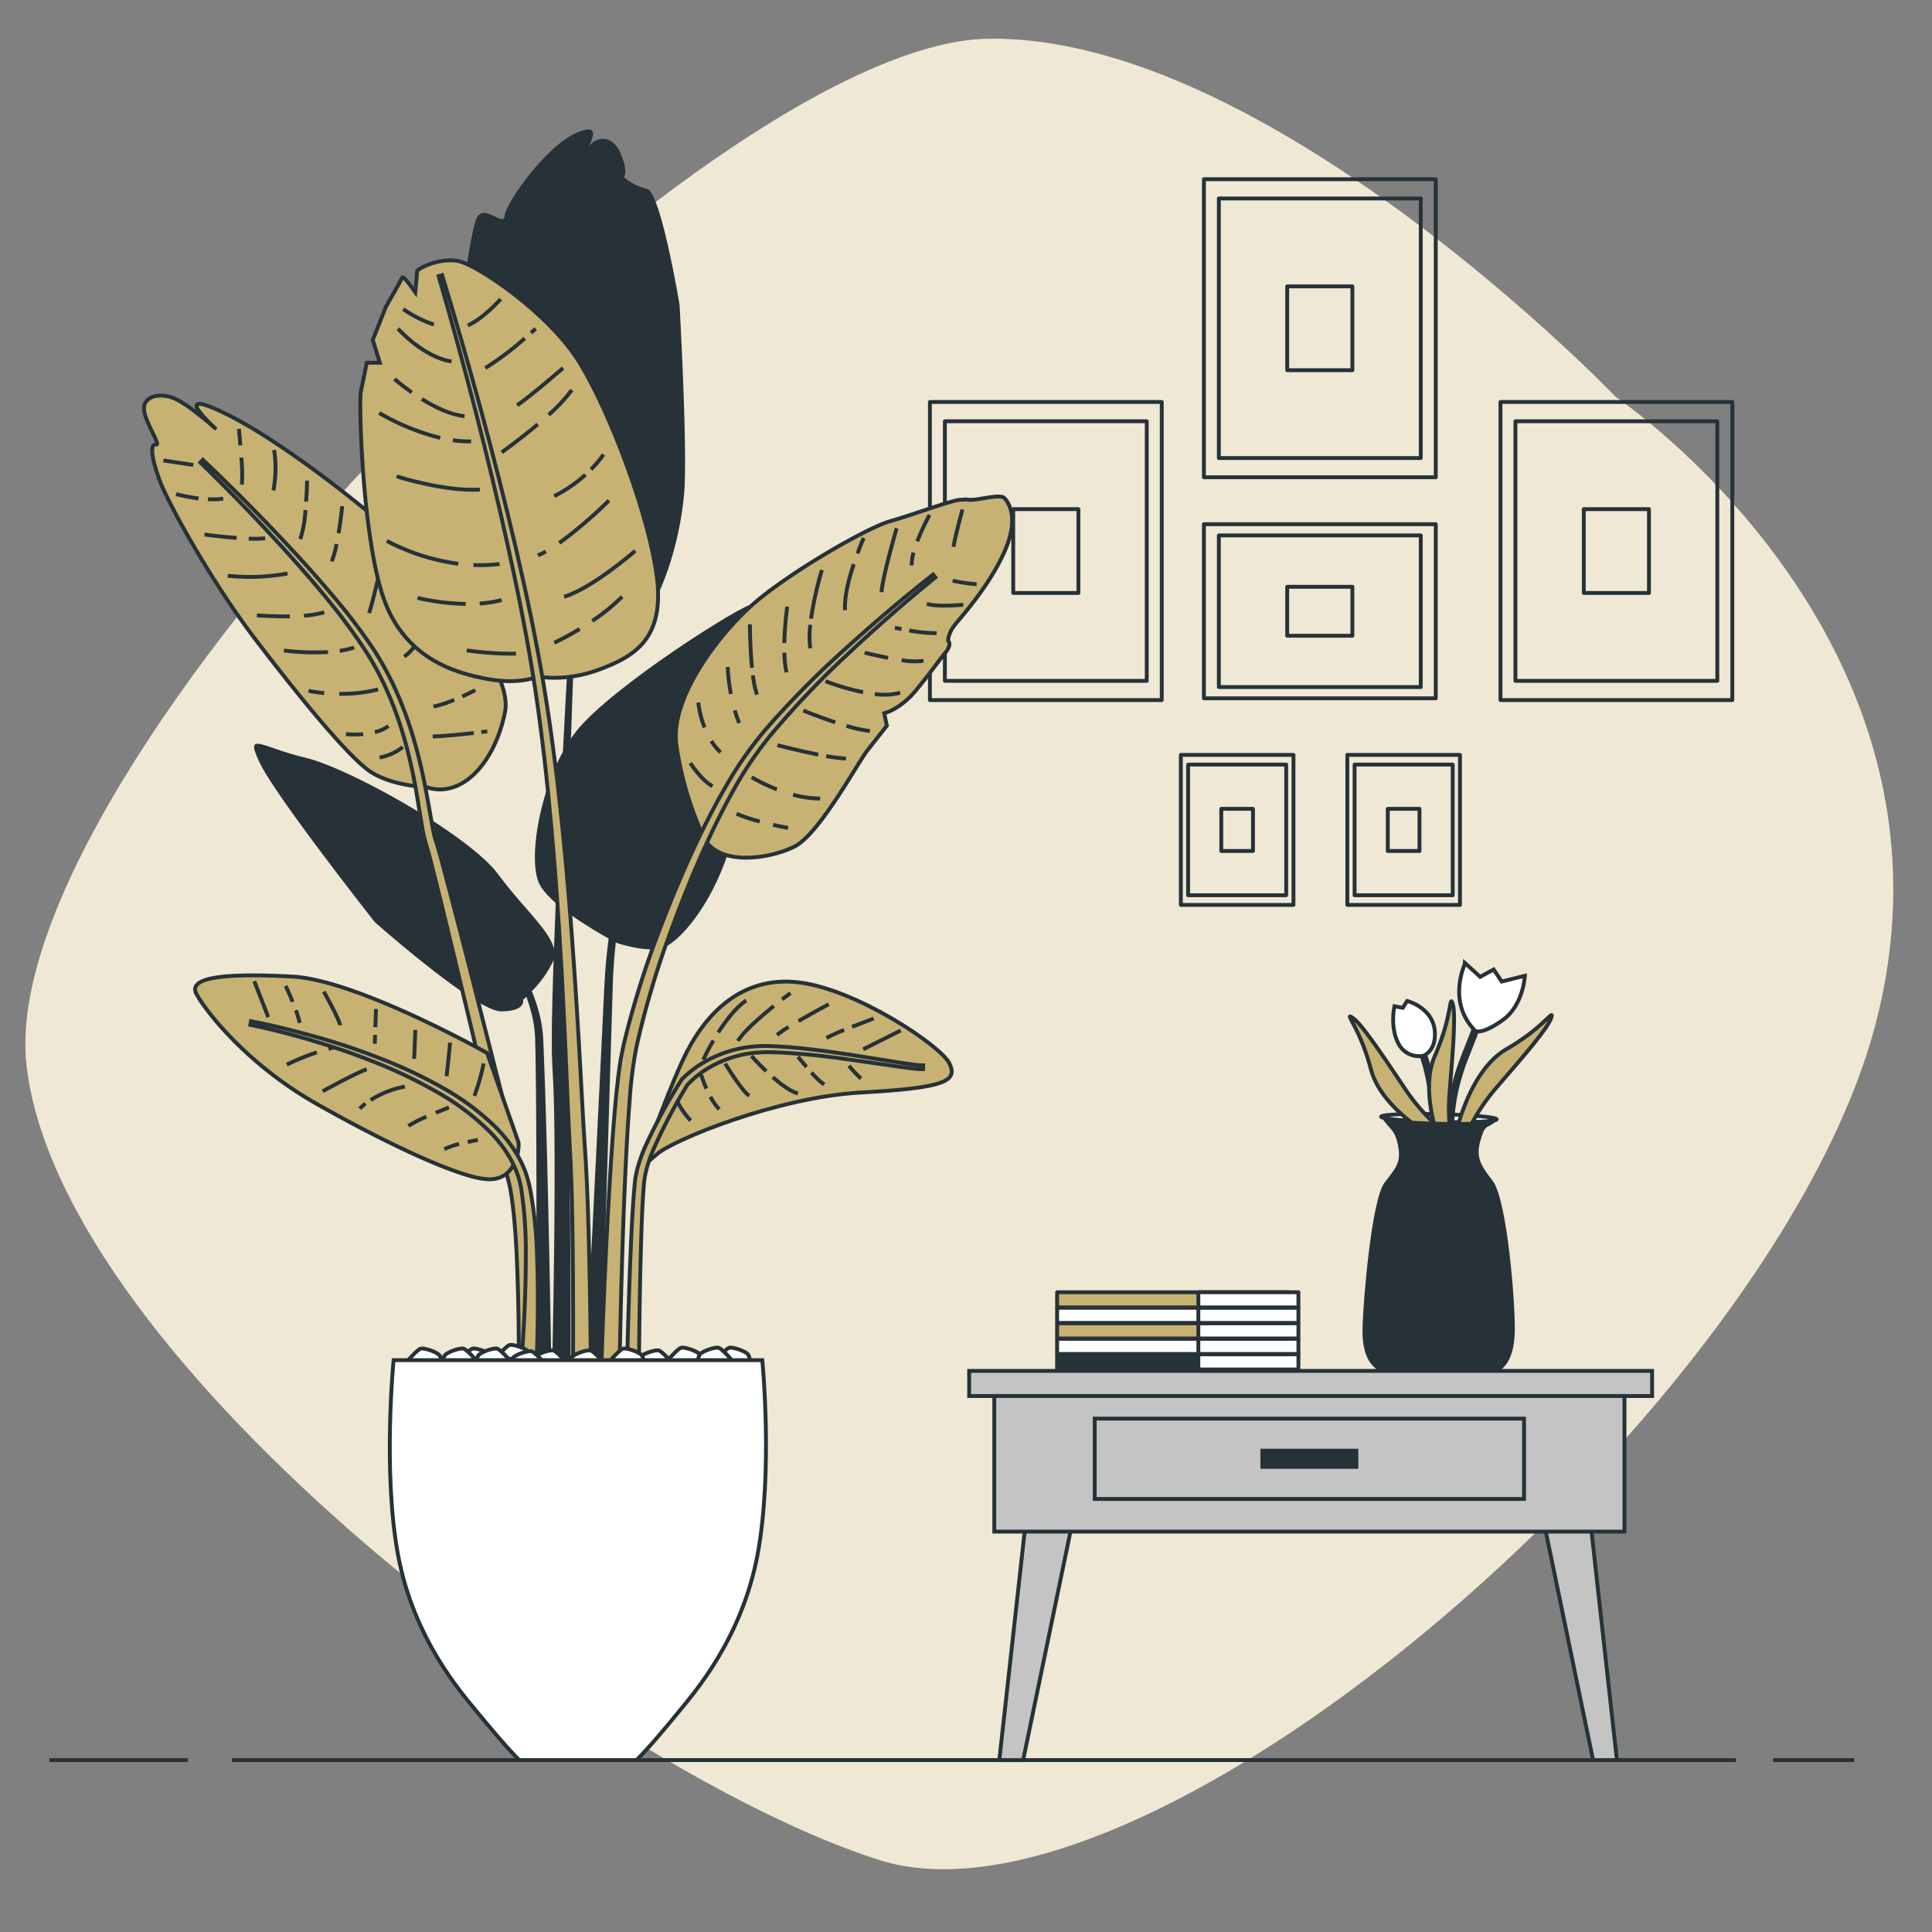 <svg xmlns="http://www.w3.org/2000/svg" viewBox="0 0 500 500"><rect x="0" y="0" width="500" height="500" fill="#808080" stroke="none"/><g id="freepik--background-simple--inject-9"><path d="M418.13,102.71S327.86,8.54,255.36,10.05-2.17,198.86,6.89,275.89,156.42,458.66,227.42,481.32,460.78,362.74,485.7,263.81,418.13,102.71,418.13,102.71Z" style="fill:#C8B273"></path><path d="M418.13,102.71S327.86,8.54,255.36,10.05-2.17,198.86,6.89,275.89,156.42,458.66,227.42,481.32,460.78,362.74,485.7,263.81,418.13,102.71,418.13,102.71Z" style="fill:#fff;opacity:0.7"></path></g><g id="freepik--Floor--inject-9"><line x1="48.64" y1="455.51" x2="12.78" y2="455.51" style="fill:none;stroke:#263238;stroke-miterlimit:10"></line><line x1="449.24" y1="455.51" x2="60.01" y2="455.51" style="fill:none;stroke:#263238;stroke-miterlimit:10"></line><line x1="479.85" y1="455.51" x2="458.86" y2="455.51" style="fill:none;stroke:#263238;stroke-miterlimit:10"></line></g><g id="freepik--Pictures--inject-9"><rect x="311.57" y="46.38" width="60" height="77.14" style="fill:none;stroke:#263238;stroke-linecap:round;stroke-linejoin:round"></rect><rect x="315.44" y="51.36" width="52.25" height="67.18" style="fill:none;stroke:#263238;stroke-linecap:round;stroke-linejoin:round"></rect><rect x="333.13" y="74.11" width="16.87" height="21.69" style="fill:none;stroke:#263238;stroke-linecap:round;stroke-linejoin:round"></rect><rect x="240.66" y="104.04" width="60" height="77.14" style="fill:none;stroke:#263238;stroke-linecap:round;stroke-linejoin:round"></rect><rect x="244.53" y="109.02" width="52.25" height="67.18" style="fill:none;stroke:#263238;stroke-linecap:round;stroke-linejoin:round"></rect><rect x="262.22" y="131.77" width="16.87" height="21.69" style="fill:none;stroke:#263238;stroke-linecap:round;stroke-linejoin:round"></rect><rect x="388.32" y="104.04" width="60" height="77.14" style="fill:none;stroke:#263238;stroke-linecap:round;stroke-linejoin:round"></rect><rect x="392.19" y="109.02" width="52.25" height="67.18" style="fill:none;stroke:#263238;stroke-linecap:round;stroke-linejoin:round"></rect><rect x="409.88" y="131.77" width="16.87" height="21.69" style="fill:none;stroke:#263238;stroke-linecap:round;stroke-linejoin:round"></rect><rect x="311.57" y="135.66" width="60" height="45.06" style="fill:none;stroke:#263238;stroke-linecap:round;stroke-linejoin:round"></rect><rect x="315.44" y="138.57" width="52.25" height="39.24" style="fill:none;stroke:#263238;stroke-linecap:round;stroke-linejoin:round"></rect><rect x="333.13" y="151.86" width="16.87" height="12.67" style="fill:none;stroke:#263238;stroke-linecap:round;stroke-linejoin:round"></rect><rect x="343.85" y="200.21" width="38.82" height="29.15" transform="translate(578.05 -148.48) rotate(90)" style="fill:none;stroke:#263238;stroke-linecap:round;stroke-linejoin:round"></rect><rect x="346.36" y="202.09" width="33.81" height="25.39" transform="translate(578.05 -148.48) rotate(90)" style="fill:none;stroke:#263238;stroke-linecap:round;stroke-linejoin:round"></rect><rect x="357.81" y="210.69" width="10.91" height="8.2" transform="translate(578.05 -148.48) rotate(90)" style="fill:none;stroke:#263238;stroke-linecap:round;stroke-linejoin:round"></rect><rect x="300.77" y="200.21" width="38.82" height="29.15" transform="translate(534.96 -105.4) rotate(90)" style="fill:none;stroke:#263238;stroke-linecap:round;stroke-linejoin:round"></rect><rect x="303.28" y="202.09" width="33.81" height="25.39" transform="translate(534.96 -105.4) rotate(90)" style="fill:none;stroke:#263238;stroke-linecap:round;stroke-linejoin:round"></rect><rect x="314.72" y="210.69" width="10.91" height="8.2" transform="translate(534.96 -105.4) rotate(90)" style="fill:none;stroke:#263238;stroke-linecap:round;stroke-linejoin:round"></rect></g><g id="freepik--Table--inject-9"><rect x="273.58" y="350.49" width="59.96" height="3.93" style="fill:#263238;stroke:#263238;stroke-linecap:round;stroke-linejoin:round"></rect><rect x="310.13" y="350.49" width="25.9" height="3.93" style="fill:#fff;stroke:#263238;stroke-linecap:round;stroke-linejoin:round"></rect><rect x="273.58" y="346.47" width="59.96" height="3.93" style="fill:#fff;stroke:#263238;stroke-linecap:round;stroke-linejoin:round"></rect><rect x="310.13" y="346.47" width="25.9" height="3.93" style="fill:#fff;stroke:#263238;stroke-linecap:round;stroke-linejoin:round"></rect><rect x="273.58" y="342.46" width="59.96" height="3.93" style="fill:#C8B273;stroke:#263238;stroke-linecap:round;stroke-linejoin:round"></rect><rect x="310.13" y="342.46" width="25.9" height="3.93" style="fill:#fff;stroke:#263238;stroke-linecap:round;stroke-linejoin:round"></rect><rect x="273.58" y="338.44" width="59.96" height="3.93" style="fill:#fff;stroke:#263238;stroke-linecap:round;stroke-linejoin:round"></rect><rect x="310.13" y="338.44" width="25.9" height="3.93" style="fill:#fff;stroke:#263238;stroke-linecap:round;stroke-linejoin:round"></rect><rect x="273.58" y="334.43" width="59.96" height="3.93" style="fill:#C8B273;stroke:#263238;stroke-linecap:round;stroke-linejoin:round"></rect><rect x="310.13" y="334.43" width="25.9" height="3.93" style="fill:#fff;stroke:#263238;stroke-linecap:round;stroke-linejoin:round"></rect><path d="M357.44,289c0-.55,6.71-.85,15-.66s14.92.8,14.91,1.35-6.71.85-15,.66S357.43,289.53,357.44,289Z" style="fill:#fff;stroke:#263238;stroke-linecap:round;stroke-linejoin:round"></path><path d="M380.2,292.07a51.65,51.65,0,0,1,7.28-10.83c5-5.84,13-14.86,13.94-17.72s-1.82,2.39-11.55,8-13.14,22.07-13.14,22.07Z" style="fill:#C8B273;stroke:#263238;stroke-miterlimit:10"></path><path d="M375.47,293.59s-1.07-8.33,3.72-20.3,6.35-17.18,6.35-17.18" style="fill:none;stroke:#263238;stroke-linecap:round;stroke-linejoin:round;stroke-width:2px"></path><path d="M372.38,294.42s-1.8-15.56-4-21.2-2.72-7.1-2.72-7.1" style="fill:none;stroke:#263238;stroke-linecap:round;stroke-linejoin:round;stroke-width:2px"></path><path d="M368.36,273.22s3-1,3-5.53c0-6.85-7.2-8.64-7.2-8.64l-1.13,1.78-2.15-.41s-1.21,5.38,1,9.58A5.92,5.92,0,0,0,368.36,273.22Z" style="fill:#fff;stroke:#263238;stroke-miterlimit:10"></path><path d="M381.86,266.85s1.78.95,7.1-2.9,5.68-11.42,5.68-11.42l-6,1.49-2.09-3.12-3.47,1.91-3.89-3.52S374.28,259.28,381.86,266.85Z" style="fill:#fff;stroke:#263238;stroke-miterlimit:10"></path><path d="M375.67,295.44a51.64,51.64,0,0,1-.5-13.05c.6-7.67,1.71-19.65.8-22.53s-.06,3-4.59,13.3,2.41,25.57,2.41,25.57Z" style="fill:#C8B273;stroke:#263238;stroke-miterlimit:10"></path><path d="M372,291.48a51.61,51.61,0,0,1-8.51-9.91c-4.3-6.37-10.88-16.45-13.39-18.14s1.82,2.39,4.68,13.27c2.9,11,17.79,18.52,17.79,18.52Z" style="fill:#C8B273;stroke:#263238;stroke-miterlimit:10"></path><path d="M387.48,289.69h-.18c-.17.54-6.8.83-14.95.64-8-.18-14.49-.75-14.89-1.29,2,3.17,3.31,3.16,4.11,6.37,1.29,5.19,0,6.41-3.25,10.66-3.39,4.44-5.55,30.88-5.7,37.56-.32,14,8.24,12.8,19.12,13.05s20,1.84,20.28-12.14c.17-7.26-2-34.26-5.75-39s-4.58-6.83-2.46-12.4C384.71,290.82,385.9,291.91,387.48,289.69Z" style="fill:#263238"></path><path d="M357.45,289h0v0Z" style="fill:#fff;stroke:#263238;stroke-linecap:round;stroke-linejoin:round"></path><polygon points="264.79 455.51 258.62 455.51 265.76 391.18 278.11 391.18 264.79 455.51" style="fill:#c4c4c4;stroke:#263238;stroke-miterlimit:10"></polygon><polygon points="412.29 455.51 418.46 455.51 411.31 391.18 398.97 391.18 412.29 455.51" style="fill:#c4c4c4;stroke:#263238;stroke-miterlimit:10"></polygon><rect x="250.82" y="354.79" width="176.74" height="6.5" style="fill:#c4c4c4;stroke:#263238;stroke-miterlimit:10"></rect><rect x="257.32" y="361.29" width="163.09" height="35.09" style="fill:#c4c4c4;stroke:#263238;stroke-miterlimit:10"></rect><rect x="283.31" y="367.14" width="111.11" height="20.79" style="fill:#c4c4c4;stroke:#263238;stroke-miterlimit:10"></rect><rect x="326.19" y="374.93" width="25.34" height="5.2" style="fill:#263238"></rect></g><g id="freepik--Plant--inject-9"><path d="M157.51,242.89c-.55,4.2-.94,8.43-1.12,12.66l-1,20.77-3.87,78.47h4.06l2.36-78.38.62-20.78c.09-3.93.38-7.84.8-11.74l.3.15s7.8,2.7,12,1.2,12.29-10.79,16.79-24.58,9-64.14,6.57-64.39-36.84,21.53-45.84,32.92-12.89,33-9.59,39.57C142.13,233.9,152.89,240.31,157.51,242.89Z" style="fill:#263238"></path><path d="M135.36,258.73s.34-.28.86-.77a42.6,42.6,0,0,1,1.51,5.06,31.77,31.77,0,0,1,.7,4.63c.11,1.52.1,3.18.15,4.78l.13,9.66c.21,24.22.13,48.47,0,72.7h4c-.42-24.25-.87-48.5-1.63-72.75l-.35-9.68c-.08-1.63-.11-3.2-.25-4.89a35.22,35.22,0,0,0-.84-4.91,44.57,44.57,0,0,0-2-6.05,27.5,27.5,0,0,0,5.56-7.89c2.21-5.32-6.7-12.07-14.19-22.26S90.4,198.78,79,196.08s-15.88-7.19-11.69,1.5S97,238.65,97,238.65s26.08,23.08,32.67,23.08S135.36,258.73,135.36,258.73Z" style="fill:#263238"></path><path d="M147.13,167.43q-.74,13.5-1.44,27c-.91,18.05-1.79,36.1-2.43,54.18-.13,4.52-.29,9-.37,13.57q-.09,3.39-.07,6.81c0,1.14,0,2.26,0,3.42l.12,3.47c.55,8.91.57,17.95.59,27,0,17.3-.29,34.62-.65,51.93h4.78c.05-17.33,0-34.64-.28-52-.18-9-.35-18.09-1.08-27.2l-.17-3.3c-.06-1.1,0-2.24-.07-3.35q-.07-3.36,0-6.75c0-4.5.07-9,.13-13.53.31-18.05.87-36.11,1.46-54.17q.45-13.38.95-26.77c6.31,1.18,12-.56,15.28-4,8.09-8.69,12.29-25.18,13.19-36.27s-1.2-48.56-1.2-48.56-4.8-29.07-8.39-30a15.79,15.79,0,0,1-6-3s1.2-1.5-.9-6.29-6.29-4.5-8.39-1.5c0,0,4.5-7.2-3.3-3.6s-18,18-18.28,21.28-5.7-3.89-7.49,1.2-9.6,49.76-.3,81.53C128.07,156.64,138,165.1,147.13,167.43Z" style="fill:#263238"></path><path d="M110.31,203.72s-8.78-.28-14.44-4-19-20.1-30-34.55-22.37-34.83-24.64-41.06-2.27-9.35-.85-9.06-2.83-5.67-3.11-9.06,4-4.54,7.93-2.84,10.76,7.93,10.76,7.93-13.31-11.89,3.11-3.68,40.5,28.32,42.48,30.59,31.72,33.13,29.17,46.16S119.66,206.83,110.31,203.72Z" style="fill:#C8B273;stroke:#263238;stroke-miterlimit:10"></path><path d="M62.45,118.42a46,46,0,0,1,.16,7" style="fill:none;stroke:#263238;stroke-miterlimit:10"></path><path d="M61.84,111s.18,1.86.37,4.26" style="fill:none;stroke:#263238;stroke-miterlimit:10"></path><path d="M70.94,116.46a30.38,30.38,0,0,1-.19,10.46" style="fill:none;stroke:#263238;stroke-miterlimit:10"></path><path d="M79.05,132a30.18,30.18,0,0,1-1.33,7.52" style="fill:none;stroke:#263238;stroke-miterlimit:10"></path><path d="M79.46,124.4s0,2.43-.24,5.42" style="fill:none;stroke:#263238;stroke-miterlimit:10"></path><path d="M87.11,140.8a27.61,27.61,0,0,1-1.26,4.51" style="fill:none;stroke:#263238;stroke-miterlimit:10"></path><path d="M88.56,131s-.32,3.36-.93,7" style="fill:none;stroke:#263238;stroke-miterlimit:10"></path><path d="M99.59,142.6s-3.29,13.94-4.06,16.07" style="fill:none;stroke:#263238;stroke-miterlimit:10"></path><path d="M111.6,160.8s-3.87,7.16-7,9.1" style="fill:none;stroke:#263238;stroke-miterlimit:10"></path><path d="M117.56,181.13a33,33,0,0,1-5.38,1.74" style="fill:none;stroke:#263238;stroke-miterlimit:10"></path><path d="M123,178.61s-1.4.74-3.36,1.63" style="fill:none;stroke:#263238;stroke-miterlimit:10"></path><path d="M122.62,189.69c-3,.35-7.41.81-10.64.92" style="fill:none;stroke:#263238;stroke-miterlimit:10"></path><path d="M126.12,189.26l-1.55.2" style="fill:none;stroke:#263238;stroke-miterlimit:10"></path><path d="M53.83,129.19a19.55,19.55,0,0,0,3.94-.14" style="fill:none;stroke:#263238;stroke-miterlimit:10"></path><path d="M45.58,127.88A49,49,0,0,0,51.39,129" style="fill:none;stroke:#263238;stroke-miterlimit:10"></path><line x1="42.28" y1="119.17" x2="50.03" y2="120.33" style="fill:none;stroke:#263238;stroke-miterlimit:10"></line><path d="M64.37,139.4a28.05,28.05,0,0,0,4.25-.09" style="fill:none;stroke:#263238;stroke-miterlimit:10"></path><path d="M52.93,138.34s4.11.56,8.32.88" style="fill:none;stroke:#263238;stroke-miterlimit:10"></path><path d="M58.94,149a54.34,54.34,0,0,0,15.48-.58" style="fill:none;stroke:#263238;stroke-miterlimit:10"></path><path d="M78.66,159.34a26.11,26.11,0,0,0,5.25-.87" style="fill:none;stroke:#263238;stroke-miterlimit:10"></path><path d="M66.49,159.25s4,.33,8.51.26" style="fill:none;stroke:#263238;stroke-miterlimit:10"></path><path d="M87.93,168.43a21.19,21.19,0,0,0,3.73-.86" style="fill:none;stroke:#263238;stroke-miterlimit:10"></path><path d="M73.46,168.35a64.3,64.3,0,0,0,11.42.4" style="fill:none;stroke:#263238;stroke-miterlimit:10"></path><path d="M87.79,179.56a38.31,38.31,0,0,0,10.06-1.14" style="fill:none;stroke:#263238;stroke-miterlimit:10"></path><path d="M79.85,178.8a40,40,0,0,0,4.06.56" style="fill:none;stroke:#263238;stroke-miterlimit:10"></path><path d="M97,189.47a9.57,9.57,0,0,0,3.53-1.57" style="fill:none;stroke:#263238;stroke-miterlimit:10"></path><path d="M89.53,190A29,29,0,0,0,94,190" style="fill:none;stroke:#263238;stroke-miterlimit:10"></path><path d="M104.24,193.32a13.42,13.42,0,0,1-6,2.72" style="fill:none;stroke:#263238;stroke-miterlimit:10"></path><path d="M110,217.57l.59,2c.37,1.26.71,2.62,1.06,3.93l2,8c5.22,21.32,10.23,42.69,15.4,64l2,8,.51,2c.17.68.31,1.24.44,1.9.26,1.26.44,2.59.62,3.92.67,5.33,1,10.79,1.21,16.24.36,9,.47,18.12.43,27.18h4.6c-.09-9.13-.31-18.25-.79-27.39-.32-5.51-.68-11-1.45-16.57-.21-1.4-.41-2.79-.73-4.2-.14-.69-.34-1.46-.51-2.11l-.54-2-2.07-7.95C127.27,273.35,122,252,116.41,230.78l-2.11-8c-.38-1.34-.72-2.64-1.15-4l-.59-1.93c-.18-.6-.31-1.26-.45-1.91-1-5.31-1.84-10.82-3.1-16.2-2.44-10.78-6.27-21.4-12.37-30.74a145.12,145.12,0,0,0-10-13.21c-3.53-4.24-7.2-8.34-10.94-12.37Q64.49,130.35,52.51,119l-.66.7q11.77,11.47,22.82,23.69c3.66,4.07,7.26,8.2,10.7,12.46A145.07,145.07,0,0,1,95,169.05c5.8,9.18,9.4,19.6,11.65,30.22,1.17,5.34,1.88,10.71,2.85,16.2C109.67,216.16,109.81,216.85,110,217.57Z" style="fill:#C8B273;stroke:#263238;stroke-miterlimit:10"></path><path d="M139.19,175.05s-4.5,2.25-13,.68-22.26-5.4-27.44-22.49-5.84-49.48-5.39-51.73,1.57-7.64,1.57-7.64h3.37L96.47,88l3.37-8.54s4-7,4.27-7.65,3.37,3.82,3.37,3.82.45-4.72.45-5.39,5.63-3.6,10.57-2.7S142.12,81.05,150,93.87s18,39.58,20,55.54-5.85,20.47-14.84,23.84S139.19,175.05,139.19,175.05Z" style="fill:#C8B273;stroke:#263238;stroke-miterlimit:10"></path><path d="M153.28,160.69a52.19,52.19,0,0,0,7.72-6.25" style="fill:none;stroke:#263238;stroke-miterlimit:10"></path><path d="M143.45,166.34a72.87,72.87,0,0,0,6.58-3.57" style="fill:none;stroke:#263238;stroke-miterlimit:10"></path><path d="M164.4,142.55s-11,9.63-18.41,11.89" style="fill:none;stroke:#263238;stroke-miterlimit:10"></path><path d="M141.27,142.72a16.27,16.27,0,0,1-2.07,1" style="fill:none;stroke:#263238;stroke-miterlimit:10"></path><path d="M157.61,129.52a116.67,116.67,0,0,1-12.86,11" style="fill:none;stroke:#263238;stroke-miterlimit:10"></path><path d="M151.5,122.86a36,36,0,0,1-8.05,5.53" style="fill:none;stroke:#263238;stroke-miterlimit:10"></path><path d="M156.19,117.63a27.94,27.94,0,0,1-3.24,3.84" style="fill:none;stroke:#263238;stroke-miterlimit:10"></path><path d="M142,107.35a42.64,42.64,0,0,0,6-6.43" style="fill:none;stroke:#263238;stroke-miterlimit:10"></path><path d="M129.85,117.06s4.59-3.25,9.33-7.26" style="fill:none;stroke:#263238;stroke-miterlimit:10"></path><path d="M145.71,95.25s-8.49,7.37-11.89,9.63" style="fill:none;stroke:#263238;stroke-miterlimit:10"></path><path d="M117.19,113.93a29,29,0,0,0,4.73.3" style="fill:none;stroke:#263238;stroke-miterlimit:10"></path><path d="M98.13,106.87a60.21,60.21,0,0,0,15.81,6.45" style="fill:none;stroke:#263238;stroke-miterlimit:10"></path><path d="M102.66,123.29s12.47,4,21.53,3.4" style="fill:none;stroke:#263238;stroke-miterlimit:10"></path><path d="M122.52,146.23a40.81,40.81,0,0,0,6.77-.28" style="fill:none;stroke:#263238;stroke-miterlimit:10"></path><path d="M100.12,140a55.49,55.49,0,0,0,18.48,5.9" style="fill:none;stroke:#263238;stroke-miterlimit:10"></path><path d="M124.13,156.2a31.28,31.28,0,0,0,5.72-.91" style="fill:none;stroke:#263238;stroke-miterlimit:10"></path><path d="M108.05,154.73a59.51,59.51,0,0,0,12.47,1.56" style="fill:none;stroke:#263238;stroke-miterlimit:10"></path><path d="M120.79,168.32a83.62,83.62,0,0,0,12.74.85" style="fill:none;stroke:#263238;stroke-miterlimit:10"></path><path d="M109.16,103.27c3.33,2.07,7.37,4.06,11.06,4.44" style="fill:none;stroke:#263238;stroke-miterlimit:10"></path><path d="M102.1,98.09s1.78,1.57,4.46,3.46" style="fill:none;stroke:#263238;stroke-miterlimit:10"></path><path d="M135.8,87.57a75.76,75.76,0,0,1-10.2,7.68" style="fill:none;stroke:#263238;stroke-miterlimit:10"></path><path d="M138.63,85.06l-1.2,1.09" style="fill:none;stroke:#263238;stroke-miterlimit:10"></path><path d="M103,85.06s6.51,7.36,13.87,8.49" style="fill:none;stroke:#263238;stroke-miterlimit:10"></path><path d="M129.57,77.41s-4.53,5.1-8.5,6.8" style="fill:none;stroke:#263238;stroke-miterlimit:10"></path><path d="M104.36,80a30.89,30.89,0,0,0,7.93,4" style="fill:none;stroke:#263238;stroke-miterlimit:10"></path><path d="M138.47,178.08c1.83,12,3.16,24.13,4.25,36.26,2.18,24.26,3.3,48.6,4.29,73,.13,3.05.26,6.09.43,9.16s.32,6,.42,9.09c.2,6.07.29,12.16.36,18.25q.17,15.48.08,31h4.64c-.1-10.35-.24-20.69-.48-31-.15-6.11-.32-12.22-.6-18.34-.14-3-.33-6.16-.54-9.17s-.37-6.07-.54-9.11c-1.3-24.35-2.75-48.75-5.24-73.06-1.25-12.15-2.74-24.29-4.74-36.36s-4.53-24-7.29-35.92c-5.57-23.78-12-47.33-19.08-70.69l-.91.27c6.76,23.42,12.89,47,18.14,70.84C134.26,154.11,136.63,166.06,138.47,178.08Z" style="fill:#C8B273;stroke:#263238;stroke-miterlimit:10"></path><path d="M181.64,215.65A85.84,85.84,0,0,1,175,192.4c-1.38-12,11.05-28.31,20-36.13s29-19.57,35.45-21.41,16.11-5.52,18.18-5.52-.23-.23,2.07,0,8.06-1.62,9.21-.46,3.91,5.29,0,14S249.31,159,247.24,161.56s-1.84,4.37-1.84,4.37,1.15.69-.92,3.22-3.22,4.38-7.37,9.44-8.28,6-8.28,6l.69,3.22-5.07,6.44c-2.53,3.23-12.43,21.64-18.87,24.86S184.86,224.63,181.64,215.65Z" style="fill:#C8B273;stroke:#263238;stroke-miterlimit:10"></path><path d="M249.08,131.87s-2.07,7.59-2.3,9.66" style="fill:none;stroke:#263238;stroke-miterlimit:10"></path><path d="M236.43,143a11.19,11.19,0,0,0-.47,3.33" style="fill:none;stroke:#263238;stroke-miterlimit:10"></path><path d="M240.57,133.25a60.1,60.1,0,0,0-3.18,6.86" style="fill:none;stroke:#263238;stroke-miterlimit:10"></path><path d="M232.05,136.7s-3.68,12.66-3.91,16.57" style="fill:none;stroke:#263238;stroke-miterlimit:10"></path><path d="M220.94,146c-1.26,3.79-2.47,8.45-2.24,11.91" style="fill:none;stroke:#263238;stroke-miterlimit:10"></path><path d="M223.53,139.23s-.72,1.6-1.61,4" style="fill:none;stroke:#263238;stroke-miterlimit:10"></path><path d="M209.7,161.7a24.48,24.48,0,0,0,0,6.07" style="fill:none;stroke:#263238;stroke-miterlimit:10"></path><path d="M212.71,147.52a89.92,89.92,0,0,0-2.82,12.62" style="fill:none;stroke:#263238;stroke-miterlimit:10"></path><path d="M203,168.9a24.64,24.64,0,0,0,.55,5.09" style="fill:none;stroke:#263238;stroke-miterlimit:10"></path><path d="M203.74,157a90,90,0,0,0-.77,9.43" style="fill:none;stroke:#263238;stroke-miterlimit:10"></path><path d="M194.85,174.77a25.36,25.36,0,0,0,1.06,5" style="fill:none;stroke:#263238;stroke-miterlimit:10"></path><path d="M194.07,161.56s0,5.87.55,11.27" style="fill:none;stroke:#263238;stroke-miterlimit:10"></path><path d="M190.16,183.82a31.33,31.33,0,0,0,1.15,3.29" style="fill:none;stroke:#263238;stroke-miterlimit:10"></path><path d="M188.32,172.61a49.93,49.93,0,0,0,.84,7" style="fill:none;stroke:#263238;stroke-miterlimit:10"></path><path d="M184.09,191.76a15.1,15.1,0,0,0,2.39,2.94" style="fill:none;stroke:#263238;stroke-miterlimit:10"></path><path d="M180.72,181.81a25.65,25.65,0,0,0,1.62,6.46" style="fill:none;stroke:#263238;stroke-miterlimit:10"></path><path d="M178.65,197.47s2.76,4.37,5.75,6" style="fill:none;stroke:#263238;stroke-miterlimit:10"></path><path d="M252.76,151.2a42.66,42.66,0,0,1-6.21-.92" style="fill:none;stroke:#263238;stroke-miterlimit:10"></path><path d="M249.31,156.5s-6.67.69-9.44-.23" style="fill:none;stroke:#263238;stroke-miterlimit:10"></path><path d="M235.31,163.16a36.91,36.91,0,0,0,7.1.7" style="fill:none;stroke:#263238;stroke-miterlimit:10"></path><path d="M231.59,162.48l1.72.33" style="fill:none;stroke:#263238;stroke-miterlimit:10"></path><path d="M233.32,170.83A17.19,17.19,0,0,0,239,171" style="fill:none;stroke:#263238;stroke-miterlimit:10"></path><path d="M223.76,168.92s2.82.71,6.09,1.33" style="fill:none;stroke:#263238;stroke-miterlimit:10"></path><path d="M226.39,179.61a16.64,16.64,0,0,0,6.58-.33" style="fill:none;stroke:#263238;stroke-miterlimit:10"></path><path d="M213.64,176.29a61,61,0,0,0,9.74,2.85" style="fill:none;stroke:#263238;stroke-miterlimit:10"></path><path d="M219.05,187.85a33.6,33.6,0,0,0,6.09,1.33" style="fill:none;stroke:#263238;stroke-miterlimit:10"></path><path d="M207.88,183.89s3.9,1.6,8.27,3.05" style="fill:none;stroke:#263238;stroke-miterlimit:10"></path><path d="M213.83,195.68a41.33,41.33,0,0,0,5.1.63" style="fill:none;stroke:#263238;stroke-miterlimit:10"></path><path d="M201.21,192.86s5.34,1.41,10.56,2.44" style="fill:none;stroke:#263238;stroke-miterlimit:10"></path><path d="M205.25,205.67a27.65,27.65,0,0,0,7,1" style="fill:none;stroke:#263238;stroke-miterlimit:10"></path><path d="M194.53,201.15a45.31,45.31,0,0,0,6.53,3.14" style="fill:none;stroke:#263238;stroke-miterlimit:10"></path><path d="M200.08,213.48c1.18.27,2.48.53,3.89.79" style="fill:none;stroke:#263238;stroke-miterlimit:10"></path><path d="M190.62,210.59a40.68,40.68,0,0,0,6,2" style="fill:none;stroke:#263238;stroke-miterlimit:10"></path><path d="M160.32,354.79c.34-18.34.81-36.69,1.7-55,.25-4.91.52-9.83.91-14.72a109.33,109.33,0,0,1,1.85-14.45,232.59,232.59,0,0,1,8.29-28.17c3.34-9.24,7-18.38,11.23-27.24,2.12-4.43,4.37-8.79,6.82-13a95.81,95.81,0,0,1,8.35-12,235.26,235.26,0,0,1,20.35-21.32c7.19-6.73,14.61-13.24,22.25-19.45l-.59-.75c-7.78,6.11-15.3,12.51-22.63,19.15A236.52,236.52,0,0,0,198,188.94a99.16,99.16,0,0,0-8.72,12.14c-2.56,4.26-4.91,8.64-7.13,13.08-4.4,8.89-8.25,18-11.77,27.3a232.78,232.78,0,0,0-8.87,28.45c-.28,1.22-.51,2.46-.76,3.69s-.38,2.49-.57,3.74-.29,2.47-.44,3.71-.28,2.48-.38,3.71c-.48,4.94-.83,9.88-1.16,14.81-1.19,18.41-2,36.8-2.6,55.22Z" style="fill:#C8B273;stroke:#263238;stroke-miterlimit:10"></path><path d="M122.37,304.52a18.72,18.72,0,0,0,4,.67c7.17.23,8.1-7.79,7.8-9.59l-8.1-23.08S92.5,253.64,75.71,252.74s-27.27,0-24.87,4.49S64,275.52,82,285.71c15.28,8.66,31.45,16.51,40.36,18.81" style="fill:#C8B273;stroke:#263238;stroke-miterlimit:10"></path><path d="M85,271.44a31.63,31.63,0,0,1,3.56-.72" style="fill:none;stroke:#263238;stroke-miterlimit:10"></path><path d="M74.22,275.52A65.24,65.24,0,0,1,82,272.35" style="fill:none;stroke:#263238;stroke-miterlimit:10"></path><path d="M83.51,282.41s8.69-4.79,11.39-5.69" style="fill:none;stroke:#263238;stroke-miterlimit:10"></path><path d="M95.92,284.69a25.32,25.32,0,0,1,8.87-3.48" style="fill:none;stroke:#263238;stroke-miterlimit:10"></path><path d="M93.1,286.91a12.66,12.66,0,0,1,1.5-1.3" style="fill:none;stroke:#263238;stroke-miterlimit:10"></path><path d="M110.35,289a35.18,35.18,0,0,0-4.66,2.38" style="fill:none;stroke:#263238;stroke-miterlimit:10"></path><path d="M116.18,286.61s-1.49.57-3.39,1.37" style="fill:none;stroke:#263238;stroke-miterlimit:10"></path><path d="M118.81,296.07A18.33,18.33,0,0,0,115,297.4" style="fill:none;stroke:#263238;stroke-miterlimit:10"></path><path d="M123.67,295s-1.13.21-2.61.54" style="fill:none;stroke:#263238;stroke-miterlimit:10"></path><path d="M83.81,256.63s4.19,7.5,4.19,8.7" style="fill:none;stroke:#263238;stroke-miterlimit:10"></path><line x1="97.07" y1="267.83" x2="97" y2="270.12" style="fill:none;stroke:#263238;stroke-miterlimit:10"></line><line x1="97.3" y1="261.13" x2="97.14" y2="265.83" style="fill:none;stroke:#263238;stroke-miterlimit:10"></line><line x1="107.49" y1="266.53" x2="107.19" y2="274.02" style="fill:none;stroke:#263238;stroke-miterlimit:10"></line><path d="M116.48,269.82s-.6,6.3-.9,8.7" style="fill:none;stroke:#263238;stroke-miterlimit:10"></path><path d="M125.17,275.22a58.8,58.8,0,0,1-2.39,8.39" style="fill:none;stroke:#263238;stroke-miterlimit:10"></path><path d="M76.56,261.45a20.71,20.71,0,0,1,1,3.28" style="fill:none;stroke:#263238;stroke-miterlimit:10"></path><path d="M73.92,255.14s.9,1.89,1.81,4.14" style="fill:none;stroke:#263238;stroke-miterlimit:10"></path><path d="M65.82,253.94s3,7.79,3.6,9.29" style="fill:none;stroke:#263238;stroke-miterlimit:10"></path><path d="M127,293.13c3.91,4.08,7,9,7.89,14.54a105.41,105.41,0,0,1,1.19,17.09c0,10-.5,20.05-1.31,30h4c.44-10,.59-20.05.2-30.1a107.88,107.88,0,0,0-1.88-17.47,35,35,0,0,0-1.27-4.32,29.89,29.89,0,0,0-2-4.07,36.35,36.35,0,0,0-5.46-7,65,65,0,0,0-14.12-10.46,121.1,121.1,0,0,0-15.82-7.42c-5.42-2.12-10.94-4-16.52-5.55s-11.22-3-16.94-4.08l-.18.94c5.65,1.16,11.25,2.64,16.78,4.29s11,3.56,16.33,5.73a121.34,121.34,0,0,1,15.51,7.54A63.2,63.2,0,0,1,127,293.13Z" style="fill:#C8B273;stroke:#263238;stroke-miterlimit:10"></path><path d="M165.94,302.2s5.39-16.19,10.79-27.88,15-21.88,30-20.08,36.86,16.48,39,21-.9,6.29-22.78,7.49S174.33,295,170.14,298.6Z" style="fill:#C8B273;stroke:#263238;stroke-miterlimit:10"></path><path d="M200,278.78c2.15,1.88,4.56,3.66,6.5,4.23" style="fill:none;stroke:#263238;stroke-miterlimit:10"></path><path d="M194.47,273.3s1.62,1.83,3.83,3.93" style="fill:none;stroke:#263238;stroke-miterlimit:10"></path><path d="M187.67,275.24s4.08,6.79,6.21,8.35" style="fill:none;stroke:#263238;stroke-miterlimit:10"></path><path d="M183.86,283.85a15.79,15.79,0,0,0,2.26,3.23" style="fill:none;stroke:#263238;stroke-miterlimit:10"></path><path d="M181.46,278.15a32.69,32.69,0,0,0,1.36,3.58" style="fill:none;stroke:#263238;stroke-miterlimit:10"></path><path d="M175.44,285.34a20.86,20.86,0,0,0,3.3,4.66" style="fill:none;stroke:#263238;stroke-miterlimit:10"></path><path d="M185.89,267.2c2-3.09,4.48-6.42,7.22-8.28" style="fill:none;stroke:#263238;stroke-miterlimit:10"></path><path d="M182,274.27s1-2.21,2.62-5" style="fill:none;stroke:#263238;stroke-miterlimit:10"></path><path d="M200.26,260.35c-3.49,2.82-8,6.76-9.29,9.06" style="fill:none;stroke:#263238;stroke-miterlimit:10"></path><path d="M204.57,257s-.87.65-2.17,1.66" style="fill:none;stroke:#263238;stroke-miterlimit:10"></path><path d="M204.09,265.78a23.79,23.79,0,0,0-3,2.08" style="fill:none;stroke:#263238;stroke-miterlimit:10"></path><path d="M214.47,259.9s-4.11,2.19-7.83,4.36" style="fill:none;stroke:#263238;stroke-miterlimit:10"></path><path d="M218.45,266.56a47,47,0,0,0-4.56,2.07" style="fill:none;stroke:#263238;stroke-miterlimit:10"></path><path d="M226.12,263.59s-2.69,1-5.62,2.15" style="fill:none;stroke:#263238;stroke-miterlimit:10"></path><path d="M210,277.59a22.26,22.26,0,0,0,3.3,3.09" style="fill:none;stroke:#263238;stroke-miterlimit:10"></path><path d="M206.51,273.49s1,1.2,2.2,2.64" style="fill:none;stroke:#263238;stroke-miterlimit:10"></path><path d="M219.71,275.82a32.3,32.3,0,0,0,3.11,3.3" style="fill:none;stroke:#263238;stroke-miterlimit:10"></path><line x1="233.11" y1="266.69" x2="223.4" y2="271.55" style="fill:none;stroke:#263238;stroke-miterlimit:10"></line><path d="M165.35,354.79c.11-12.68.27-25.38.72-38,.13-3.26.26-6.54.54-9.76,0-.82.17-1.57.26-2.36a23.32,23.32,0,0,1,.51-2.28,36.56,36.56,0,0,1,1.55-4.52,140,140,0,0,1,9-17.16,25.31,25.31,0,0,1,6-4.65,29.24,29.24,0,0,1,7.24-2.87c5-1.33,10.42-.86,15.74-.46s10.63,1.16,15.94,1.92l8,1.15,4,.56c.67.08,1.33.17,2,.23l1,.1,1.06,0,0-1-.95,0-1-.11c-.66-.07-1.32-.18-2-.27l-4-.61-7.95-1.27c-5.3-.84-10.62-1.62-16-2.17-2.68-.29-5.37-.46-8.09-.55a32.28,32.28,0,0,0-8.18.81,31.11,31.11,0,0,0-7.72,2.93,27.2,27.2,0,0,0-6.67,5l0,.05-.06.1A141.9,141.9,0,0,0,166.87,297a40,40,0,0,0-1.71,4.75c-.26.81-.42,1.67-.6,2.51s-.26,1.7-.32,2.52c-.33,3.31-.51,6.59-.69,9.87-.64,12.72-1,25.43-1.29,38.15Z" style="fill:#C8B273;stroke:#263238;stroke-miterlimit:10"></path><path d="M105.39,352.32s2.58-3.05,3.52-3.29,4.47.94,4.93,1.88a5.45,5.45,0,0,1,.47,2.12Z" style="fill:#fff;stroke:#263238;stroke-miterlimit:10"></path><path d="M118.78,352.32s2.58-3.05,3.52-3.29,4.46.94,4.93,1.88a5.45,5.45,0,0,1,.47,2.12Z" style="fill:#fff;stroke:#263238;stroke-miterlimit:10"></path><path d="M128.4,351.38s2.59-3.05,3.53-3.29,4.46.94,4.93,1.88a5.45,5.45,0,0,1,.47,2.12Z" style="fill:#fff;stroke:#263238;stroke-miterlimit:10"></path><path d="M172.79,352.09s2.58-3.06,3.52-3.29,4.46.94,4.93,1.88a5.42,5.42,0,0,1,.47,2.11Z" style="fill:#fff;stroke:#263238;stroke-miterlimit:10"></path><path d="M185.24,352.09s2.58-3.06,3.52-3.29,4.46.94,4.93,1.88a5.42,5.42,0,0,1,.47,2.11Z" style="fill:#fff;stroke:#263238;stroke-miterlimit:10"></path><path d="M189.46,352.09s-2.58-3.06-3.52-3.29-4.46.94-4.93,1.88a5.42,5.42,0,0,0-.47,2.11Z" style="fill:#fff;stroke:#263238;stroke-miterlimit:10"></path><path d="M146.72,352.79s-2.58-3.05-3.52-3.29-4.46.94-4.93,1.88a5.45,5.45,0,0,0-.47,2.12Z" style="fill:#fff;stroke:#263238;stroke-miterlimit:10"></path><path d="M156.35,352.79s-2.58-3.05-3.52-3.29-4.46.94-4.93,1.88a5.45,5.45,0,0,0-.47,2.12Z" style="fill:#fff;stroke:#263238;stroke-miterlimit:10"></path><path d="M174,352.79s-2.58-3.05-3.52-3.29-4.46.94-4.93,1.88a5.45,5.45,0,0,0-.47,2.12Z" style="fill:#fff;stroke:#263238;stroke-miterlimit:10"></path><path d="M123.47,352.32s-2.58-3.05-3.52-3.29-4.46.94-4.93,1.88a5.45,5.45,0,0,0-.47,2.12Z" style="fill:#fff;stroke:#263238;stroke-miterlimit:10"></path><path d="M157.76,352.32s2.58-3.05,3.52-3.29,4.46.94,4.93,1.88a5.45,5.45,0,0,1,.47,2.12Z" style="fill:#fff;stroke:#263238;stroke-miterlimit:10"></path><path d="M132.16,352.32s-2.58-3.05-3.52-3.29-4.46.94-4.93,1.88a5.45,5.45,0,0,0-.47,2.12Z" style="fill:#fff;stroke:#263238;stroke-miterlimit:10"></path><path d="M141.09,353s-2.59-3.06-3.53-3.29-4.46.94-4.93,1.88a5.42,5.42,0,0,0-.47,2.11Z" style="fill:#fff;stroke:#263238;stroke-miterlimit:10"></path><path d="M197.28,352H101.87S99,380.68,103,402.36,119.3,438,123.36,442.92s7.55,9.09,11,12.59h30.36c3.48-3.5,7-7.7,11-12.59s16.27-18.88,20.33-40.56S197.28,352,197.28,352Z" style="fill:#fff;stroke:#263238;stroke-miterlimit:10"></path></g></svg>